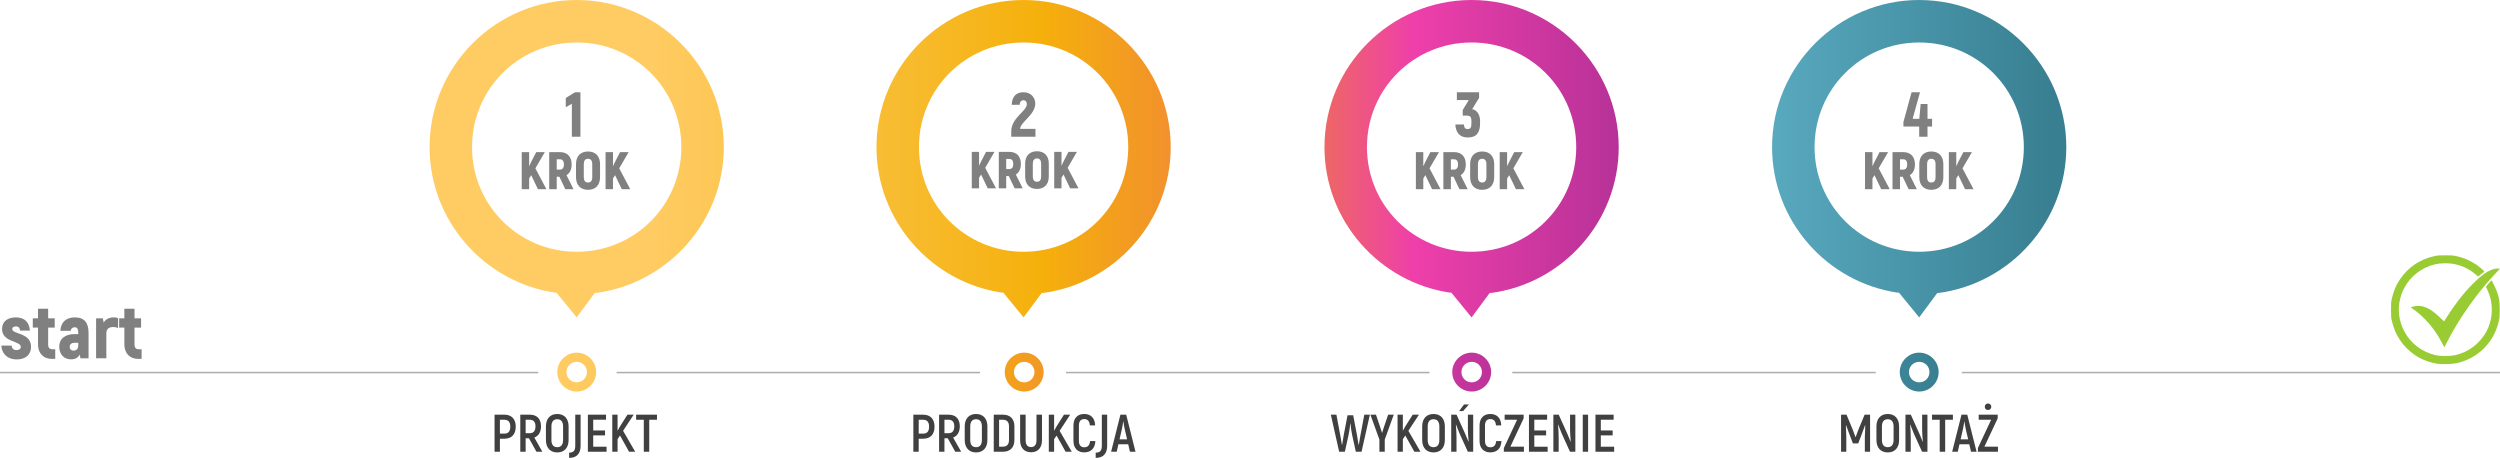 <?xml version="1.0" encoding="UTF-8" standalone="no"?>
<!-- Created with Inkscape (http://www.inkscape.org/) -->

<svg
   width="316.371mm"
   height="57.929mm"
   viewBox="0 0 316.371 57.929"
   version="1.1"
   id="svg188375"
   sodipodi:docname="4-steps.svg"
   inkscape:version="1.1 (c68e22c387, 2021-05-23)"
   xmlns:inkscape="http://www.inkscape.org/namespaces/inkscape"
   xmlns:sodipodi="http://sodipodi.sourceforge.net/DTD/sodipodi-0.dtd"
   xmlns:xlink="http://www.w3.org/1999/xlink"
   xmlns="http://www.w3.org/2000/svg"
   xmlns:svg="http://www.w3.org/2000/svg">
  <sodipodi:namedview
     id="namedview188377"
     pagecolor="#ffffff"
     bordercolor="#666666"
     borderopacity="1.0"
     inkscape:pageshadow="2"
     inkscape:pageopacity="0.0"
     inkscape:pagecheckerboard="0"
     inkscape:document-units="mm"
     showgrid="false"
     inkscape:snap-bbox="true"
     inkscape:bbox-paths="true"
     inkscape:bbox-nodes="true"
     inkscape:snap-bbox-edge-midpoints="true"
     inkscape:snap-bbox-midpoints="true"
     inkscape:object-paths="true"
     inkscape:snap-intersection-paths="true"
     inkscape:snap-smooth-nodes="true"
     inkscape:snap-midpoints="true"
     inkscape:snap-object-midpoints="true"
     inkscape:snap-center="true"
     inkscape:snap-text-baseline="true"
     inkscape:snap-global="false"
     showguides="false"
     inkscape:guide-bbox="true"
     fit-margin-top="0"
     fit-margin-left="0"
     fit-margin-right="0"
     fit-margin-bottom="0"
     inkscape:showpageshadow="false"
     inkscape:zoom="0.38885732"
     inkscape:cx="329.16958"
     inkscape:cy="-86.14985"
     inkscape:window-width="1920"
     inkscape:window-height="1137"
     inkscape:window-x="1912"
     inkscape:window-y="-8"
     inkscape:window-maximized="1"
     inkscape:current-layer="layer1">
    <sodipodi:guide
       position="39.02,-59.169"
       orientation="0,-1"
       id="guide231358" />
    <sodipodi:guide
       position="39.561,-76.153"
       orientation="0,-1"
       id="guide231360" />
  </sodipodi:namedview>
  <defs
     id="defs188372">
    <linearGradient
       inkscape:collect="always"
       id="linearGradient189355">
      <stop
         style="stop-color:#ffcc64;stop-opacity:1"
         offset="0"
         id="stop189351" />
      <stop
         style="stop-color:#f7ba2b;stop-opacity:1"
         offset="0.196"
         id="stop193787" />
      <stop
         style="stop-color:#f5b00b;stop-opacity:1"
         offset="0.281"
         id="stop197546" />
      <stop
         style="stop-color:#ee754c;stop-opacity:1"
         offset="0.459"
         id="stop197740" />
      <stop
         style="stop-color:#ee3faa;stop-opacity:1"
         offset="0.547"
         id="stop201073" />
      <stop
         style="stop-color:#ab2f94;stop-opacity:1"
         offset="0.722"
         id="stop201203" />
      <stop
         style="stop-color:#5bacc2;stop-opacity:1"
         offset="0.786"
         id="stop203405" />
      <stop
         style="stop-color:#387f91;stop-opacity:1"
         offset="1"
         id="stop189353" />
    </linearGradient>
    <linearGradient
       inkscape:collect="always"
       xlink:href="#linearGradient189355"
       id="linearGradient193465"
       gradientUnits="userSpaceOnUse"
       gradientTransform="matrix(0.727,0,0,0.727,-181.322,-99.96)"
       x1="-672.347"
       y1="34.079"
       x2="-427.539"
       y2="34.079" />
    <linearGradient
       inkscape:collect="always"
       xlink:href="#linearGradient189355"
       id="linearGradient218907"
       x1="-714.139"
       y1="70.555"
       x2="-473.621"
       y2="70.555"
       gradientUnits="userSpaceOnUse"
       gradientTransform="matrix(0.727,0,0,0.727,-162.237,-99.465)" />
  </defs>
  <g
     inkscape:label="Warstwa 1"
     inkscape:groupmode="layer"
     id="layer1"
     transform="translate(751.806,95.272)">
    <path
       id="path193463"
       style="color:#000000;fill:url(#linearGradient193465);fill-opacity:1;stroke-width:0.727;stroke-linecap:square;-inkscape-stroke:none"
       d="m -508.934,-95.272 c -10.25,-2e-6 -18.618,8.367 -18.618,18.618 0,9.308 6.899,17.063 15.843,18.41 0.078,0.012 0.185,-0.027 0.235,0.034 l 2.539,3.102 2.275,-3.067 c 0.038,-0.052 0.127,-0.016 0.191,-0.024 9.093,-1.213 16.152,-9.04 16.152,-18.454 0,-10.25 -8.367,-18.618 -18.618,-18.618 z m 0,5.376 c 7.345,10e-7 13.242,5.897 13.242,13.242 0,7.345 -5.897,13.242 -13.242,13.242 -7.345,2e-6 -13.242,-5.897 -13.242,-13.242 0,-7.345 5.897,-13.242 13.242,-13.242 z m -56.644,-5.376 c -10.25,-2e-6 -18.618,8.367 -18.618,18.618 0,9.308 6.899,17.063 15.843,18.41 0.078,0.012 0.185,-0.027 0.235,0.034 l 2.539,3.102 2.275,-3.067 c 0.038,-0.052 0.127,-0.016 0.191,-0.024 9.093,-1.213 16.152,-9.04 16.152,-18.454 0,-10.25 -8.367,-18.618 -18.618,-18.618 z m 0,5.376 c 7.345,10e-7 13.242,5.897 13.242,13.242 0,7.345 -5.897,13.242 -13.242,13.242 -7.345,2e-6 -13.242,-5.897 -13.242,-13.242 0,-7.345 5.897,-13.242 13.242,-13.242 z m -56.693,-5.376 c -10.25,-2e-6 -18.618,8.367 -18.618,18.618 0,9.308 6.899,17.063 15.843,18.41 0.078,0.012 0.185,-0.027 0.235,0.034 l 2.539,3.102 2.275,-3.067 c 0.038,-0.052 0.127,-0.016 0.191,-0.024 9.093,-1.213 16.152,-9.04 16.152,-18.454 0,-10.25 -8.367,-18.618 -18.618,-18.618 z m 0,5.376 c 7.345,10e-7 13.242,5.897 13.242,13.242 0,7.345 -5.897,13.242 -13.242,13.242 -7.345,2e-6 -13.242,-5.897 -13.242,-13.242 0,-7.345 5.897,-13.242 13.242,-13.242 z m -56.555,-5.376 c -10.25,-2e-6 -18.618,8.367 -18.618,18.618 0,9.308 6.899,17.063 15.843,18.41 0.078,0.012 0.185,-0.027 0.235,0.034 l 2.539,3.102 2.275,-3.067 c 0.038,-0.052 0.127,-0.016 0.191,-0.024 9.093,-1.213 16.152,-9.04 16.152,-18.454 0,-10.25 -8.367,-18.618 -18.618,-18.618 z m 0,5.376 c 7.345,10e-7 13.242,5.897 13.242,13.242 0,7.345 -5.897,13.242 -13.242,13.242 -7.345,2e-6 -13.242,-5.897 -13.242,-13.242 0,-7.345 5.897,-13.242 13.242,-13.242 z"
       sodipodi:nodetypes="sssccccssssssssssccccssssssssssccccssssssssssccccsssssss" />
    <path
       id="circle218757"
       style="color:#000000;fill:url(#linearGradient218907);fill-opacity:1;stroke-width:0.727;stroke-linecap:square;-inkscape-stroke:none"
       d="m -508.935,-50.646 c -1.352,0 -2.46,1.109 -2.46,2.462 0,1.352 1.108,2.462 2.46,2.462 1.352,0 2.462,-1.109 2.462,-2.462 0,-1.352 -1.109,-2.462 -2.462,-2.462 z m 0,1.163 c 0.724,0 1.299,0.575 1.299,1.299 0,0.724 -0.575,1.297 -1.299,1.297 -0.724,0 -1.297,-0.574 -1.297,-1.297 0,-0.724 0.574,-1.299 1.297,-1.299 z m -56.629,-1.163 c -1.352,0 -2.462,1.109 -2.462,2.462 0,1.352 1.109,2.462 2.462,2.462 1.352,0 2.46,-1.109 2.46,-2.462 0,-1.352 -1.108,-2.462 -2.46,-2.462 z m 0,1.163 c 0.724,0 1.297,0.575 1.297,1.299 0,0.724 -0.574,1.297 -1.297,1.297 -0.724,0 -1.299,-0.574 -1.299,-1.297 0,-0.724 0.575,-1.299 1.299,-1.299 z m -56.631,-1.163 c -1.352,0 -2.462,1.109 -2.462,2.462 0,1.352 1.109,2.462 2.462,2.462 1.352,0 2.462,-1.109 2.462,-2.462 0,-1.352 -1.109,-2.462 -2.462,-2.462 z m 0,1.163 c 0.724,0 1.299,0.575 1.299,1.299 0,0.724 -0.575,1.297 -1.299,1.297 -0.724,0 -1.297,-0.574 -1.297,-1.297 0,-0.724 0.574,-1.299 1.297,-1.299 z m -56.631,-1.163 c -1.352,0 -2.46,1.109 -2.46,2.462 0,1.352 1.108,2.462 2.46,2.462 1.352,0 2.462,-1.109 2.462,-2.462 0,-1.352 -1.109,-2.462 -2.462,-2.462 z m 0,1.163 c 0.724,0 1.299,0.575 1.299,1.299 0,0.724 -0.575,1.297 -1.299,1.297 -0.724,0 -1.297,-0.574 -1.297,-1.297 0,-0.724 0.574,-1.299 1.297,-1.299 z" />
    <path
       style="fill:none;stroke:#adadad;stroke-width:0.192px;stroke-linecap:butt;stroke-linejoin:miter;stroke-opacity:1"
       d="m -673.773,-48.126 h 45.992"
       id="path218942" />
    <path
       style="fill:none;stroke:#adadad;stroke-width:0.192px;stroke-linecap:butt;stroke-linejoin:miter;stroke-opacity:1"
       d="m -616.902,-48.126 h 45.992"
       id="path219096" />
    <path
       style="fill:none;stroke:#adadad;stroke-width:0.192px;stroke-linecap:butt;stroke-linejoin:miter;stroke-opacity:1"
       d="m -560.427,-48.126 h 45.992"
       id="path219098" />
    <g
       aria-label="2
KROK"
       id="text228298"
       style="font-weight:900;font-size:9.065px;line-height:0.95;font-family:Akrobat;-inkscape-font-specification:'Akrobat, Heavy';text-align:center;text-anchor:middle;fill:#808080;stroke-width:0.567"
       transform="matrix(0.727,0,0,0.727,-162.237,-99.465)">
      <path
         d="m -634.936,29.567 h 4.218 v -1.37 h -2.664 c 0,-1.152 2.631,-2.446 2.631,-4.392 0,-0.957 -0.641,-1.979 -2.087,-1.979 -1.228,0 -1.957,0.739 -2.022,2.185 h 1.392 c 0.022,-0.511 0.261,-0.794 0.652,-0.794 0.424,0 0.598,0.337 0.598,0.663 0,1.272 -2.718,2.359 -2.718,4.773 z"
         style="font-size:10.872px"
         id="path12669" />
      <path
         d="m -639.032,38.549 h 1.45 l -1.885,-3.571 1.613,-2.774 h -1.468 l -0.888,1.722 -0.326,0.707 v -2.429 h -1.269 v 6.345 h 1.269 v -1.831 l 0.354,-0.571 z"
         id="path12671" />
      <path
         d="m -634.345,38.549 h 1.405 l -1.197,-2.402 c 0.562,-0.335 0.879,-0.97 0.879,-1.831 0,-1.332 -0.743,-2.112 -2.003,-2.112 h -1.84 v 6.345 h 1.287 v -2.13 h 0.453 z m -1.468,-5.121 h 0.535 c 0.453,0 0.698,0.308 0.698,0.888 0,0.571 -0.245,0.879 -0.698,0.879 h -0.535 z"
         id="path12673" />
      <path
         d="m -630.457,38.657 c 1.287,0 2.058,-0.807 2.058,-2.166 v -2.23 c 0,-1.36 -0.77,-2.166 -2.058,-2.166 -1.287,0 -2.058,0.807 -2.058,2.166 v 2.23 c 0,1.36 0.77,2.166 2.058,2.166 z m 0,-1.251 c -0.48,0 -0.725,-0.317 -0.725,-0.916 v -2.23 c 0,-0.598 0.245,-0.916 0.725,-0.916 0.48,0 0.725,0.317 0.725,0.916 v 2.23 c 0,0.598 -0.245,0.916 -0.725,0.916 z"
         id="path12675" />
      <path
         d="m -624.683,38.549 h 1.45 l -1.885,-3.571 1.613,-2.774 h -1.468 l -0.888,1.722 -0.326,0.707 v -2.429 h -1.269 v 6.345 h 1.269 v -1.831 l 0.354,-0.571 z"
         id="path12677" />
    </g>
    <g
       aria-label="1
KROK"
       id="text219784"
       style="font-weight:900;font-size:9.218px;line-height:0.95;font-family:Akrobat;-inkscape-font-specification:'Akrobat, Heavy';text-align:center;text-anchor:middle;fill:#808080;stroke-width:0.576"
       transform="matrix(0.727,0,0,0.727,-162.237,-99.465)">
      <path
         d="m -710.866,21.826 -1.614,0.995 v 1.614 l 1.061,-0.608 v 5.738 h 1.493 v -7.739 z"
         style="font-size:11.056px"
         id="path12658" />
      <path
         d="m -717.325,38.699 h 1.475 l -1.917,-3.632 1.641,-2.821 h -1.493 l -0.903,1.751 -0.332,0.719 v -2.47 h -1.291 v 6.453 h 1.291 v -1.862 l 0.359,-0.581 z"
         id="path12660" />
      <path
         d="m -712.559,38.699 h 1.429 l -1.217,-2.443 c 0.572,-0.341 0.894,-0.986 0.894,-1.862 0,-1.355 -0.756,-2.148 -2.037,-2.148 h -1.871 v 6.453 h 1.309 v -2.166 h 0.461 z m -1.493,-5.208 h 0.544 c 0.461,0 0.71,0.313 0.71,0.903 0,0.581 -0.249,0.894 -0.71,0.894 h -0.544 z"
         id="path12662" />
      <path
         d="m -708.604,38.81 c 1.309,0 2.093,-0.82 2.093,-2.203 v -2.268 c 0,-1.383 -0.784,-2.203 -2.093,-2.203 -1.309,0 -2.093,0.82 -2.093,2.203 v 2.268 c 0,1.383 0.784,2.203 2.093,2.203 z m 0,-1.272 c -0.489,0 -0.737,-0.323 -0.737,-0.931 v -2.268 c 0,-0.608 0.249,-0.931 0.737,-0.931 0.489,0 0.737,0.323 0.737,0.931 v 2.268 c 0,0.608 -0.249,0.931 -0.737,0.931 z"
         id="path12664" />
      <path
         d="m -702.732,38.699 h 1.475 l -1.917,-3.632 1.641,-2.821 h -1.493 l -0.903,1.751 -0.332,0.719 v -2.47 h -1.291 v 6.453 h 1.291 v -1.862 l 0.36,-0.581 z"
         id="path12666" />
    </g>
    <g
       aria-label="3
KROK"
       id="text229122"
       style="font-weight:900;font-size:9.218px;line-height:0.95;font-family:Akrobat;-inkscape-font-specification:'Akrobat, Heavy';text-align:center;text-anchor:middle;fill:#808080;stroke-width:0.576"
       transform="matrix(0.727,0,0,0.727,-162.237,-99.465)">
      <path
         d="m -554.702,24.767 1.205,-1.957 v -0.984 h -3.869 v 1.36 h 2.067 l -1.05,1.736 v 0.973 h 0.73 c 0.52,0 0.785,0.177 0.785,0.918 v 0.387 c 0,0.719 -0.122,1.039 -0.663,1.039 -0.442,0 -0.608,-0.276 -0.652,-0.807 h -1.481 c 0.066,1.437 0.785,2.266 2.156,2.266 1.548,0 2.145,-0.851 2.145,-2.465 v -0.475 c 0,-0.94 -0.509,-1.846 -1.371,-1.99 z"
         style="font-size:11.056px"
         id="path12680" />
      <path
         d="m -561.681,38.699 h 1.475 l -1.917,-3.632 1.641,-2.821 h -1.493 l -0.903,1.751 -0.332,0.719 v -2.47 h -1.291 v 6.453 h 1.291 v -1.862 l 0.36,-0.581 z"
         id="path12682" />
      <path
         d="m -556.915,38.699 h 1.429 l -1.217,-2.443 c 0.572,-0.341 0.894,-0.986 0.894,-1.862 0,-1.355 -0.756,-2.148 -2.037,-2.148 h -1.871 v 6.453 h 1.309 v -2.166 h 0.461 z m -1.493,-5.208 h 0.544 c 0.461,0 0.71,0.313 0.71,0.903 0,0.581 -0.249,0.894 -0.71,0.894 h -0.544 z"
         id="path12684" />
      <path
         d="m -552.961,38.81 c 1.309,0 2.093,-0.82 2.093,-2.203 v -2.268 c 0,-1.383 -0.784,-2.203 -2.093,-2.203 -1.309,0 -2.093,0.82 -2.093,2.203 v 2.268 c 0,1.383 0.784,2.203 2.093,2.203 z m 0,-1.272 c -0.489,0 -0.737,-0.323 -0.737,-0.931 v -2.268 c 0,-0.608 0.249,-0.931 0.737,-0.931 0.489,0 0.737,0.323 0.737,0.931 v 2.268 c 0,0.608 -0.249,0.931 -0.737,0.931 z"
         id="path12686" />
      <path
         d="m -547.089,38.699 h 1.475 l -1.917,-3.632 1.641,-2.821 h -1.493 l -0.903,1.751 -0.332,0.719 v -2.47 h -1.291 v 6.453 h 1.291 v -1.862 l 0.359,-0.581 z"
         id="path12688" />
    </g>
    <g
       aria-label="4
KROK"
       id="text229128"
       style="font-weight:900;font-size:9.218px;line-height:0.95;font-family:Akrobat;-inkscape-font-specification:'Akrobat, Heavy';text-align:center;text-anchor:middle;fill:#808080;stroke-width:0.576"
       transform="matrix(0.727,0,0,0.727,-162.237,-99.465)">
      <path
         d="m -474.646,26.448 h -0.796 v -2.576 h -1.194 l -0.232,2.576 h -1.161 l 1.282,-4.621 h -1.47 l -1.415,5.174 v 0.796 h 2.742 v 1.769 h 1.448 v -1.769 h 0.796 z"
         style="font-size:11.056px"
         id="path12691" />
      <path
         d="m -483.498,38.699 h 1.475 l -1.917,-3.632 1.641,-2.821 h -1.493 l -0.903,1.751 -0.332,0.719 v -2.47 h -1.291 v 6.453 h 1.291 v -1.862 l 0.36,-0.581 z"
         id="path12693" />
      <path
         d="m -478.733,38.699 h 1.429 l -1.217,-2.443 c 0.572,-0.341 0.894,-0.986 0.894,-1.862 0,-1.355 -0.756,-2.148 -2.037,-2.148 h -1.871 v 6.453 h 1.309 v -2.166 h 0.461 z m -1.493,-5.208 h 0.544 c 0.461,0 0.71,0.313 0.71,0.903 0,0.581 -0.249,0.894 -0.71,0.894 h -0.544 z"
         id="path12695" />
      <path
         d="m -474.778,38.81 c 1.309,0 2.093,-0.82 2.093,-2.203 v -2.268 c 0,-1.383 -0.784,-2.203 -2.093,-2.203 -1.309,0 -2.093,0.82 -2.093,2.203 v 2.268 c 0,1.383 0.784,2.203 2.093,2.203 z m 0,-1.272 c -0.489,0 -0.737,-0.323 -0.737,-0.931 v -2.268 c 0,-0.608 0.249,-0.931 0.737,-0.931 0.489,0 0.737,0.323 0.737,0.931 v 2.268 c 0,0.608 -0.249,0.931 -0.737,0.931 z"
         id="path12697" />
      <path
         d="m -468.906,38.699 h 1.475 l -1.917,-3.632 1.641,-2.821 h -1.493 l -0.903,1.751 -0.332,0.719 v -2.47 h -1.291 v 6.453 h 1.291 v -1.862 l 0.359,-0.581 z"
         id="path12699" />
    </g>
    <g
       aria-label="PROJEKT"
       id="text856"
       style="font-weight:900;font-size:9.218px;line-height:0.95;font-family:Akrobat;-inkscape-font-specification:'Akrobat, Heavy';text-align:center;text-anchor:middle;fill:#808080;stroke-width:0.576"
       transform="matrix(0.727,0,0,0.727,-162.237,-99.465)">
      <path
         d="m -723.169,77.949 h -1.705 v 6.453 h 0.931 v -2.268 h 0.774 c 1.263,0 1.982,-0.747 1.982,-2.102 0,-1.318 -0.719,-2.083 -1.982,-2.083 z m -0.009,3.3 h -0.765 v -2.415 h 0.765 c 0.701,0 1.042,0.406 1.042,1.198 0,0.83 -0.341,1.217 -1.042,1.217 z"
         style="font-weight:bold;-inkscape-font-specification:'Akrobat, Bold';fill:#404040"
         id="path12702" />
      <path
         d="m -717.583,84.402 h 1.032 l -1.401,-2.47 c 0.737,-0.267 1.161,-0.959 1.161,-1.963 0,-1.281 -0.701,-2.019 -1.936,-2.019 h -1.668 v 6.453 h 0.931 v -2.341 h 0.581 z m -1.88,-5.568 h 0.728 c 0.645,0 0.986,0.387 0.986,1.152 0,0.765 -0.341,1.189 -0.996,1.189 h -0.719 z"
         style="font-weight:bold;-inkscape-font-specification:'Akrobat, Bold';fill:#404040"
         id="path12704" />
      <path
         d="m -713.96,84.522 c 1.235,0 1.973,-0.82 1.973,-2.166 V 79.996 c 0,-1.346 -0.737,-2.166 -1.973,-2.166 -1.235,0 -1.973,0.82 -1.973,2.166 v 2.36 c 0,1.346 0.737,2.166 1.973,2.166 z m 0,-0.913 c -0.673,0 -1.014,-0.442 -1.014,-1.254 V 79.996 c 0,-0.811 0.341,-1.254 1.014,-1.254 0.664,0 1.014,0.442 1.014,1.254 v 2.36 c 0,0.811 -0.35,1.254 -1.014,1.254 z"
         style="font-weight:bold;-inkscape-font-specification:'Akrobat, Bold';fill:#404040"
         id="path12706" />
      <path
         d="m -711.895,85.471 c 1.309,0 2,-0.737 2,-2.102 v -5.42 h -0.931 v 5.42 c 0,0.913 -0.378,1.189 -1.069,1.189 z"
         style="font-weight:bold;-inkscape-font-specification:'Akrobat, Bold';fill:#404040"
         id="path12708" />
      <path
         d="M -707.701,83.526 V 81.554 h 2.056 v -0.857 h -2.056 V 78.825 h 2.231 v -0.876 h -3.162 v 6.453 h 3.254 v -0.876 z"
         style="font-weight:bold;-inkscape-font-specification:'Akrobat, Bold';fill:#404040"
         id="path12710" />
      <path
         d="m -701.46,84.402 h 1.069 l -2.111,-3.641 1.844,-2.812 h -1.088 l -1.291,2.046 -0.424,0.756 v -2.802 h -0.922 v 6.453 h 0.922 v -2.185 l 0.424,-0.636 z"
         style="font-weight:bold;-inkscape-font-specification:'Akrobat, Bold';fill:#404040"
         id="path12712" />
      <path
         d="m -696.602,77.949 h -3.632 v 0.885 h 1.337 v 5.568 h 0.949 v -5.568 h 1.346 z"
         style="font-weight:bold;-inkscape-font-specification:'Akrobat, Bold';fill:#404040"
         id="path12714" />
    </g>
    <g
       aria-label="PRODUKCJA"
       id="text7108"
       style="font-weight:900;font-size:9.218px;line-height:0.95;font-family:Akrobat;-inkscape-font-specification:'Akrobat, Heavy';text-align:center;text-anchor:middle;fill:#808080;stroke-width:0.576"
       transform="matrix(0.727,0,0,0.727,-162.237,-99.465)">
      <path
         d="m -650.269,77.949 h -1.705 v 6.453 h 0.931 v -2.268 h 0.774 c 1.263,0 1.982,-0.747 1.982,-2.102 0,-1.318 -0.719,-2.083 -1.982,-2.083 z m -0.009,3.3 h -0.765 v -2.415 h 0.765 c 0.701,0 1.042,0.406 1.042,1.198 0,0.83 -0.341,1.217 -1.042,1.217 z"
         style="font-weight:bold;-inkscape-font-specification:'Akrobat, Bold';fill:#404040"
         id="path12717" />
      <path
         d="m -644.683,84.402 h 1.032 l -1.401,-2.47 c 0.737,-0.267 1.161,-0.959 1.161,-1.963 0,-1.281 -0.701,-2.019 -1.936,-2.019 h -1.668 v 6.453 h 0.931 v -2.341 h 0.581 z m -1.88,-5.568 h 0.728 c 0.645,0 0.986,0.387 0.986,1.152 0,0.765 -0.341,1.189 -0.996,1.189 h -0.719 z"
         style="font-weight:bold;-inkscape-font-specification:'Akrobat, Bold';fill:#404040"
         id="path12719" />
      <path
         d="m -641.06,84.522 c 1.235,0 1.973,-0.82 1.973,-2.166 V 79.996 c 0,-1.346 -0.737,-2.166 -1.973,-2.166 -1.235,0 -1.973,0.82 -1.973,2.166 v 2.36 c 0,1.346 0.737,2.166 1.973,2.166 z m 0,-0.913 c -0.673,0 -1.014,-0.442 -1.014,-1.254 V 79.996 c 0,-0.811 0.341,-1.254 1.014,-1.254 0.664,0 1.014,0.442 1.014,1.254 v 2.36 c 0,0.811 -0.35,1.254 -1.014,1.254 z"
         style="font-weight:bold;-inkscape-font-specification:'Akrobat, Bold';fill:#404040"
         id="path12721" />
      <path
         d="m -637.981,84.402 h 1.613 c 1.244,0 1.982,-0.747 1.982,-2.028 v -2.415 c 0,-1.272 -0.737,-2.01 -1.991,-2.01 h -1.604 z m 0.931,-0.885 v -4.683 h 0.682 c 0.673,0 1.042,0.387 1.042,1.143 v 2.378 c 0,0.765 -0.378,1.161 -1.042,1.161 z"
         style="font-weight:bold;-inkscape-font-specification:'Akrobat, Bold';fill:#404040"
         id="path12723" />
      <path
         d="m -631.482,84.494 c 1.152,0 1.899,-0.747 1.899,-2.083 v -4.462 h -0.959 v 4.462 c 0,0.802 -0.36,1.18 -0.94,1.18 -0.59,0 -0.949,-0.378 -0.949,-1.18 v -4.462 h -0.959 v 4.462 c 0,1.337 0.747,2.083 1.908,2.083 z"
         style="font-weight:bold;-inkscape-font-specification:'Akrobat, Bold';fill:#404040"
         id="path12725" />
      <path
         d="m -625.472,84.402 h 1.069 l -2.111,-3.641 1.844,-2.812 h -1.088 l -1.291,2.046 -0.424,0.756 v -2.802 h -0.922 v 6.453 h 0.922 v -2.185 l 0.424,-0.636 z"
         style="font-weight:bold;-inkscape-font-specification:'Akrobat, Bold';fill:#404040"
         id="path12727" />
      <path
         d="m -622.237,84.513 c 1.189,0 1.881,-0.701 1.945,-1.973 h -0.922 c -0.065,0.737 -0.396,1.088 -1.023,1.088 -0.562,0 -0.922,-0.36 -0.922,-1.125 V 79.848 c 0,-0.774 0.36,-1.134 0.903,-1.134 0.618,0 0.949,0.341 1.005,1.097 h 0.922 c -0.055,-1.281 -0.747,-1.982 -1.917,-1.982 -1.134,0 -1.862,0.71 -1.862,2.019 v 2.655 c 0,1.3 0.737,2.01 1.871,2.01 z"
         style="font-weight:bold;-inkscape-font-specification:'Akrobat, Bold';fill:#404040"
         id="path12729" />
      <path
         d="m -620.236,85.471 c 1.309,0 2,-0.737 2,-2.102 v -5.42 h -0.931 v 5.42 c 0,0.913 -0.378,1.189 -1.069,1.189 z"
         style="font-weight:bold;-inkscape-font-specification:'Akrobat, Bold';fill:#404040"
         id="path12731" />
      <path
         d="m -614.272,84.402 h 0.968 l -1.622,-6.453 h -1.005 l -1.622,6.453 h 0.977 l 0.295,-1.3 h 1.705 z m -1.807,-2.166 0.396,-1.733 c 0.101,-0.424 0.194,-1.042 0.24,-1.383 h 0.028 c 0.046,0.341 0.147,0.959 0.24,1.383 l 0.406,1.733 z"
         style="font-weight:bold;-inkscape-font-specification:'Akrobat, Bold';fill:#404040"
         id="path12733" />
    </g>
    <g
       aria-label="WYKOŃCZENIE"
       id="text9062"
       style="font-weight:900;font-size:9.218px;line-height:0.95;font-family:Akrobat;-inkscape-font-specification:'Akrobat, Heavy';text-align:center;text-anchor:middle;fill:#808080;stroke-width:0.576"
       transform="matrix(0.727,0,0,0.727,-162.237,-99.465)">
      <path
         d="m -573.477,77.949 -0.664,3.531 c -0.083,0.47 -0.24,1.309 -0.295,1.715 h -0.037 c -0.055,-0.406 -0.194,-1.198 -0.295,-1.761 l -0.645,-3.383 h -0.986 l -0.645,3.383 c -0.101,0.562 -0.24,1.355 -0.295,1.761 h -0.037 c -0.055,-0.406 -0.212,-1.244 -0.295,-1.715 l -0.664,-3.531 h -0.968 l 1.447,6.453 h 0.996 l 0.627,-2.848 c 0.138,-0.608 0.267,-1.549 0.313,-2.074 h 0.037 c 0.037,0.525 0.166,1.466 0.304,2.074 l 0.627,2.848 h 0.996 l 1.447,-6.453 z"
         style="font-weight:bold;-inkscape-font-specification:'Akrobat, Bold';fill:#404040"
         id="path12736" />
      <path
         d="m -570.85,84.402 h 0.931 v -2.12 l 1.567,-4.333 h -0.977 l -0.719,2.129 -0.332,1.032 h -0.018 c -0.092,-0.323 -0.23,-0.737 -0.323,-1.014 l -0.728,-2.148 h -0.968 l 1.567,4.333 z"
         style="font-weight:bold;-inkscape-font-specification:'Akrobat, Bold';fill:#404040"
         id="path12738" />
      <path
         d="m -564.766,84.402 h 1.069 l -2.111,-3.641 1.844,-2.812 h -1.088 l -1.291,2.046 -0.424,0.756 v -2.802 h -0.922 v 6.453 h 0.922 v -2.185 l 0.424,-0.636 z"
         style="font-weight:bold;-inkscape-font-specification:'Akrobat, Bold';fill:#404040"
         id="path12740" />
      <path
         d="m -561.429,84.522 c 1.235,0 1.973,-0.82 1.973,-2.166 V 79.996 c 0,-1.346 -0.737,-2.166 -1.973,-2.166 -1.235,0 -1.973,0.82 -1.973,2.166 v 2.36 c 0,1.346 0.737,2.166 1.973,2.166 z m 0,-0.913 c -0.673,0 -1.014,-0.442 -1.014,-1.254 V 79.996 c 0,-0.811 0.341,-1.254 1.014,-1.254 0.664,0 1.014,0.442 1.014,1.254 v 2.36 c 0,0.811 -0.35,1.254 -1.014,1.254 z"
         style="font-weight:bold;-inkscape-font-specification:'Akrobat, Bold';fill:#404040"
         id="path12742" />
      <path
         d="m -556.977,77.323 h 0.701 l 1.005,-1.152 h -0.848 z m 1.53,0.627 v 2.517 c 0,0.572 0.055,1.539 0.129,2.175 l -0.028,0.018 c -0.157,-0.387 -0.396,-0.986 -0.59,-1.42 l -1.484,-3.291 h -0.931 v 6.453 h 0.922 v -2.489 c 0,-0.608 -0.046,-1.576 -0.111,-2.222 l 0.028,-0.018 c 0.157,0.415 0.424,1.088 0.618,1.567 l 1.438,3.162 h 0.931 v -6.453 z"
         style="font-weight:bold;-inkscape-font-specification:'Akrobat, Bold';fill:#404040"
         id="path12744" />
      <path
         d="m -551.547,84.513 c 1.189,0 1.88,-0.701 1.945,-1.973 h -0.922 c -0.065,0.737 -0.396,1.088 -1.023,1.088 -0.562,0 -0.922,-0.36 -0.922,-1.125 V 79.848 c 0,-0.774 0.359,-1.134 0.903,-1.134 0.618,0 0.949,0.341 1.005,1.097 h 0.922 c -0.055,-1.281 -0.747,-1.982 -1.917,-1.982 -1.134,0 -1.862,0.71 -1.862,2.019 v 2.655 c 0,1.3 0.737,2.01 1.871,2.01 z"
         style="font-weight:bold;-inkscape-font-specification:'Akrobat, Bold';fill:#404040"
         id="path12746" />
      <path
         d="m -548.054,83.517 2.314,-4.932 v -0.636 h -3.309 v 0.885 h 2.166 l -2.305,4.922 v 0.645 h 3.494 v -0.885 z"
         style="font-weight:bold;-inkscape-font-specification:'Akrobat, Bold';fill:#404040"
         id="path12748" />
      <path
         d="M -543.887,83.526 V 81.554 h 2.056 v -0.857 h -2.056 V 78.825 h 2.231 v -0.876 h -3.162 v 6.453 h 3.254 v -0.876 z"
         style="font-weight:bold;-inkscape-font-specification:'Akrobat, Bold';fill:#404040"
         id="path12750" />
      <path
         d="m -537.665,77.949 v 2.517 c 0,0.572 0.055,1.539 0.129,2.175 l -0.028,0.018 c -0.157,-0.387 -0.396,-0.986 -0.59,-1.42 l -1.484,-3.291 h -0.931 v 6.453 h 0.922 v -2.489 c 0,-0.608 -0.046,-1.576 -0.111,-2.222 l 0.028,-0.018 c 0.157,0.415 0.424,1.088 0.618,1.567 l 1.438,3.162 h 0.931 v -6.453 z"
         style="font-weight:bold;-inkscape-font-specification:'Akrobat, Bold';fill:#404040"
         id="path12752" />
      <path
         d="m -535.453,77.949 v 6.453 h 0.931 v -6.453 z"
         style="font-weight:bold;-inkscape-font-specification:'Akrobat, Bold';fill:#404040"
         id="path12754" />
      <path
         d="M -532.309,83.526 V 81.554 h 2.056 v -0.857 h -2.056 V 78.825 h 2.231 v -0.876 h -3.162 v 6.453 h 3.254 v -0.876 z"
         style="font-weight:bold;-inkscape-font-specification:'Akrobat, Bold';fill:#404040"
         id="path12756" />
    </g>
    <g
       aria-label="MONTAŻ"
       id="text10674"
       style="font-weight:900;font-size:9.218px;line-height:0.95;font-family:Akrobat;-inkscape-font-specification:'Akrobat, Heavy';text-align:center;text-anchor:middle;fill:#808080;stroke-width:0.576"
       transform="matrix(0.727,0,0,0.727,-162.237,-99.465)">
      <path
         d="m -486.388,77.949 -1.088,2.618 c -0.147,0.369 -0.369,0.986 -0.47,1.281 h -0.037 c -0.101,-0.295 -0.323,-0.913 -0.47,-1.281 l -1.088,-2.618 h -0.949 v 6.453 h 0.913 v -2.517 c -0.018,-0.737 -0.046,-1.41 -0.074,-2.083 l 0.037,-0.018 c 0.184,0.516 0.406,1.106 0.627,1.696 l 0.562,1.466 h 0.922 l 0.562,-1.466 c 0.221,-0.59 0.442,-1.18 0.627,-1.696 l 0.037,0.018 c -0.037,0.673 -0.055,1.346 -0.074,2.083 v 2.517 h 0.913 v -6.453 z"
         style="font-weight:bold;-inkscape-font-specification:'Akrobat, Bold';fill:#404040"
         id="path12759" />
      <path
         d="m -482.36,84.522 c 1.235,0 1.973,-0.82 1.973,-2.166 V 79.996 c 0,-1.346 -0.737,-2.166 -1.973,-2.166 -1.235,0 -1.973,0.82 -1.973,2.166 v 2.36 c 0,1.346 0.737,2.166 1.973,2.166 z m 0,-0.913 c -0.673,0 -1.014,-0.442 -1.014,-1.254 V 79.996 c 0,-0.811 0.341,-1.254 1.014,-1.254 0.664,0 1.014,0.442 1.014,1.254 v 2.36 c 0,0.811 -0.35,1.254 -1.014,1.254 z"
         style="font-weight:bold;-inkscape-font-specification:'Akrobat, Bold';fill:#404040"
         id="path12761" />
      <path
         d="m -476.377,77.949 v 2.517 c 0,0.572 0.055,1.539 0.129,2.175 l -0.028,0.018 c -0.157,-0.387 -0.396,-0.986 -0.59,-1.42 l -1.484,-3.291 h -0.931 v 6.453 h 0.922 v -2.489 c 0,-0.608 -0.046,-1.576 -0.111,-2.222 l 0.028,-0.018 c 0.157,0.415 0.424,1.088 0.618,1.567 l 1.438,3.162 h 0.931 v -6.453 z"
         style="font-weight:bold;-inkscape-font-specification:'Akrobat, Bold';fill:#404040"
         id="path12763" />
      <path
         d="m -471.021,77.949 h -3.632 v 0.885 h 1.337 v 5.568 h 0.949 v -5.568 h 1.346 z"
         style="font-weight:bold;-inkscape-font-specification:'Akrobat, Bold';fill:#404040"
         id="path12765" />
      <path
         d="m -467.869,84.402 h 0.968 l -1.622,-6.453 h -1.005 l -1.622,6.453 h 0.977 l 0.295,-1.3 h 1.705 z m -1.807,-2.166 0.396,-1.733 c 0.101,-0.424 0.194,-1.042 0.24,-1.383 h 0.028 c 0.046,0.341 0.147,0.959 0.24,1.383 l 0.406,1.733 z"
         style="font-weight:bold;-inkscape-font-specification:'Akrobat, Bold';fill:#404040"
         id="path12767" />
      <path
         d="m -464.91,77.138 c 0.332,0 0.572,-0.249 0.572,-0.562 0,-0.332 -0.24,-0.572 -0.572,-0.572 -0.332,0 -0.562,0.24 -0.562,0.572 0,0.323 0.23,0.562 0.562,0.562 z m -0.627,6.379 2.314,-4.932 v -0.636 h -3.309 v 0.885 h 2.166 l -2.305,4.922 v 0.645 h 3.494 v -0.885 z"
         style="font-weight:bold;-inkscape-font-specification:'Akrobat, Bold';fill:#404040"
         id="path12769" />
    </g>
    <path
       style="fill:none;stroke:#adadad;stroke-width:0.192px;stroke-linecap:butt;stroke-linejoin:miter;stroke-opacity:1"
       d="m -751.806,-48.126 h 68.105"
       id="path12891"
       sodipodi:nodetypes="cc" />
    <path
       style="fill:none;stroke:#adadad;stroke-width:0.192px;stroke-linecap:butt;stroke-linejoin:miter;stroke-opacity:1"
       d="m -503.54,-48.126 h 68.105"
       id="path12992"
       sodipodi:nodetypes="cc" />
    <g
       aria-label="start"
       id="text13678"
       style="font-weight:900;font-size:9.537px;line-height:1.25;font-family:Akrobat;-inkscape-font-specification:'Akrobat, Heavy';fill:#808080;stroke-width:0.596">
      <path
         d="m -749.669,-49.788 c 1.135,0 1.793,-0.639 1.793,-1.593 0,-1.831 -2.384,-1.554 -2.384,-2.26 0,-0.191 0.181,-0.324 0.458,-0.324 0.372,0 0.505,0.21 0.534,0.534 h 1.249 c -0.076,-0.954 -0.572,-1.678 -1.783,-1.678 -1.068,0 -1.745,0.544 -1.745,1.469 0,1.707 2.375,1.478 2.375,2.27 0,0.238 -0.2,0.401 -0.544,0.401 -0.477,0 -0.601,-0.324 -0.62,-0.572 h -1.297 c 0.029,0.896 0.648,1.755 1.965,1.755 z"
         id="path18612" />
      <path
         d="m -745.139,-51.075 c -0.391,0 -0.572,-0.181 -0.572,-0.601 v -2.136 h 0.83 v -1.173 h -0.83 v -1.221 h -1.287 v 1.221 h -0.658 v 1.173 h 0.658 v 2.117 c 0,1.125 0.677,1.841 1.764,1.841 h 0.42 v -1.221 z"
         id="path18614" />
      <path
         d="m -742.335,-55.109 c -1.106,0 -1.783,0.629 -1.831,1.698 h 1.307 c 0.048,-0.334 0.277,-0.448 0.505,-0.448 0.353,0 0.448,0.267 0.448,0.715 v 0.153 h -0.467 c -1.116,0 -1.936,0.515 -1.936,1.612 0,0.916 0.572,1.583 1.507,1.583 0.572,0 0.916,-0.267 1.097,-0.61 l 0.076,0.477 h 1.03 v -3.214 c 0,-1.287 -0.525,-1.965 -1.736,-1.965 z m 0.429,3.586 c 0,0.391 -0.229,0.62 -0.582,0.62 -0.362,0 -0.496,-0.229 -0.496,-0.477 0,-0.343 0.248,-0.515 0.639,-0.515 h 0.439 z"
         id="path18616" />
      <path
         d="m -737.414,-55.109 c -0.572,0 -1.011,0.229 -1.278,0.658 l -0.095,-0.534 h -0.858 v 5.054 h 1.297 v -3.176 c 0,-0.534 0.334,-0.782 0.877,-0.782 0.238,0 0.429,0.048 0.61,0.134 v -1.24 c -0.134,-0.076 -0.324,-0.114 -0.553,-0.114 z"
         id="path18618" />
      <path
         d="m -734.21,-51.075 c -0.391,0 -0.572,-0.181 -0.572,-0.601 v -2.136 h 0.83 v -1.173 h -0.83 v -1.221 h -1.287 v 1.221 h -0.658 v 1.173 h 0.658 v 2.117 c 0,1.125 0.677,1.841 1.764,1.841 h 0.42 v -1.221 z"
         id="path18620" />
    </g>
    <path
       style="fill:#99cc33;stroke-width:0.041"
       d="m -443.378,-49.243 c -1.045,-0.17 -1.984,-0.537 -2.82,-1.101 -1.524,-1.029 -2.532,-2.534 -2.936,-4.385 -0.083,-0.38 -0.094,-0.543 -0.093,-1.376 4.6e-4,-0.891 0.007,-0.973 0.116,-1.435 0.218,-0.926 0.533,-1.662 1.027,-2.399 1.013,-1.512 2.539,-2.533 4.381,-2.931 0.377,-0.082 0.548,-0.093 1.356,-0.093 0.806,0 0.979,0.012 1.356,0.093 0.905,0.195 1.756,0.554 2.506,1.055 0.411,0.275 1.04,0.805 1.059,0.894 0.006,0.029 -0.04,0.083 -0.103,0.121 -0.063,0.038 -0.241,0.171 -0.396,0.295 l -0.282,0.226 -0.281,-0.242 c -0.836,-0.719 -1.809,-1.178 -2.893,-1.364 -0.623,-0.107 -1.639,-0.087 -2.202,0.043 -1.734,0.399 -3.191,1.51 -3.969,3.026 -0.275,0.536 -0.359,0.752 -0.505,1.314 -0.357,1.367 -0.191,2.789 0.48,4.1 0.812,1.588 2.282,2.703 4.08,3.095 0.497,0.109 1.803,0.109 2.299,3.09e-4 1.176,-0.257 2.171,-0.797 3.002,-1.628 1.134,-1.134 1.726,-2.561 1.727,-4.159 3.1e-4,-0.872 -0.184,-1.687 -0.566,-2.505 l -0.186,-0.399 0.337,-0.392 c 0.186,-0.216 0.352,-0.392 0.37,-0.392 0.062,0 0.571,1.053 0.715,1.479 0.279,0.827 0.332,1.18 0.332,2.219 0,0.806 -0.012,0.979 -0.093,1.356 -0.597,2.767 -2.659,4.834 -5.41,5.425 -0.535,0.115 -1.87,0.149 -2.406,0.062 z m 0.58,-2.68 c -0.53,-1.043 -1.295,-2.109 -2.103,-2.929 -0.5,-0.508 -1.133,-1.049 -1.505,-1.288 -0.163,-0.105 -0.297,-0.208 -0.297,-0.231 0,-0.022 0.051,-0.052 0.113,-0.066 0.062,-0.014 0.178,-0.041 0.257,-0.06 1.035,-0.249 2.019,0.169 3.301,1.401 l 0.516,0.496 0.176,-0.28 c 1.126,-1.793 2.288,-3.295 3.443,-4.453 0.985,-0.988 1.67,-1.505 2.356,-1.779 0.367,-0.147 0.68,-0.206 0.91,-0.171 l 0.189,0.028 -0.459,0.48 c -2.375,2.482 -4.778,5.88 -6.28,8.878 -0.159,0.318 -0.294,0.579 -0.3,0.578 -0.006,-3.09e-4 -0.148,-0.272 -0.317,-0.604 z"
       id="path18305"
       sodipodi:nodetypes="csscssssssssscssssssscscscsssscsccssssssscsssscsscs" />
  </g>
</svg>
